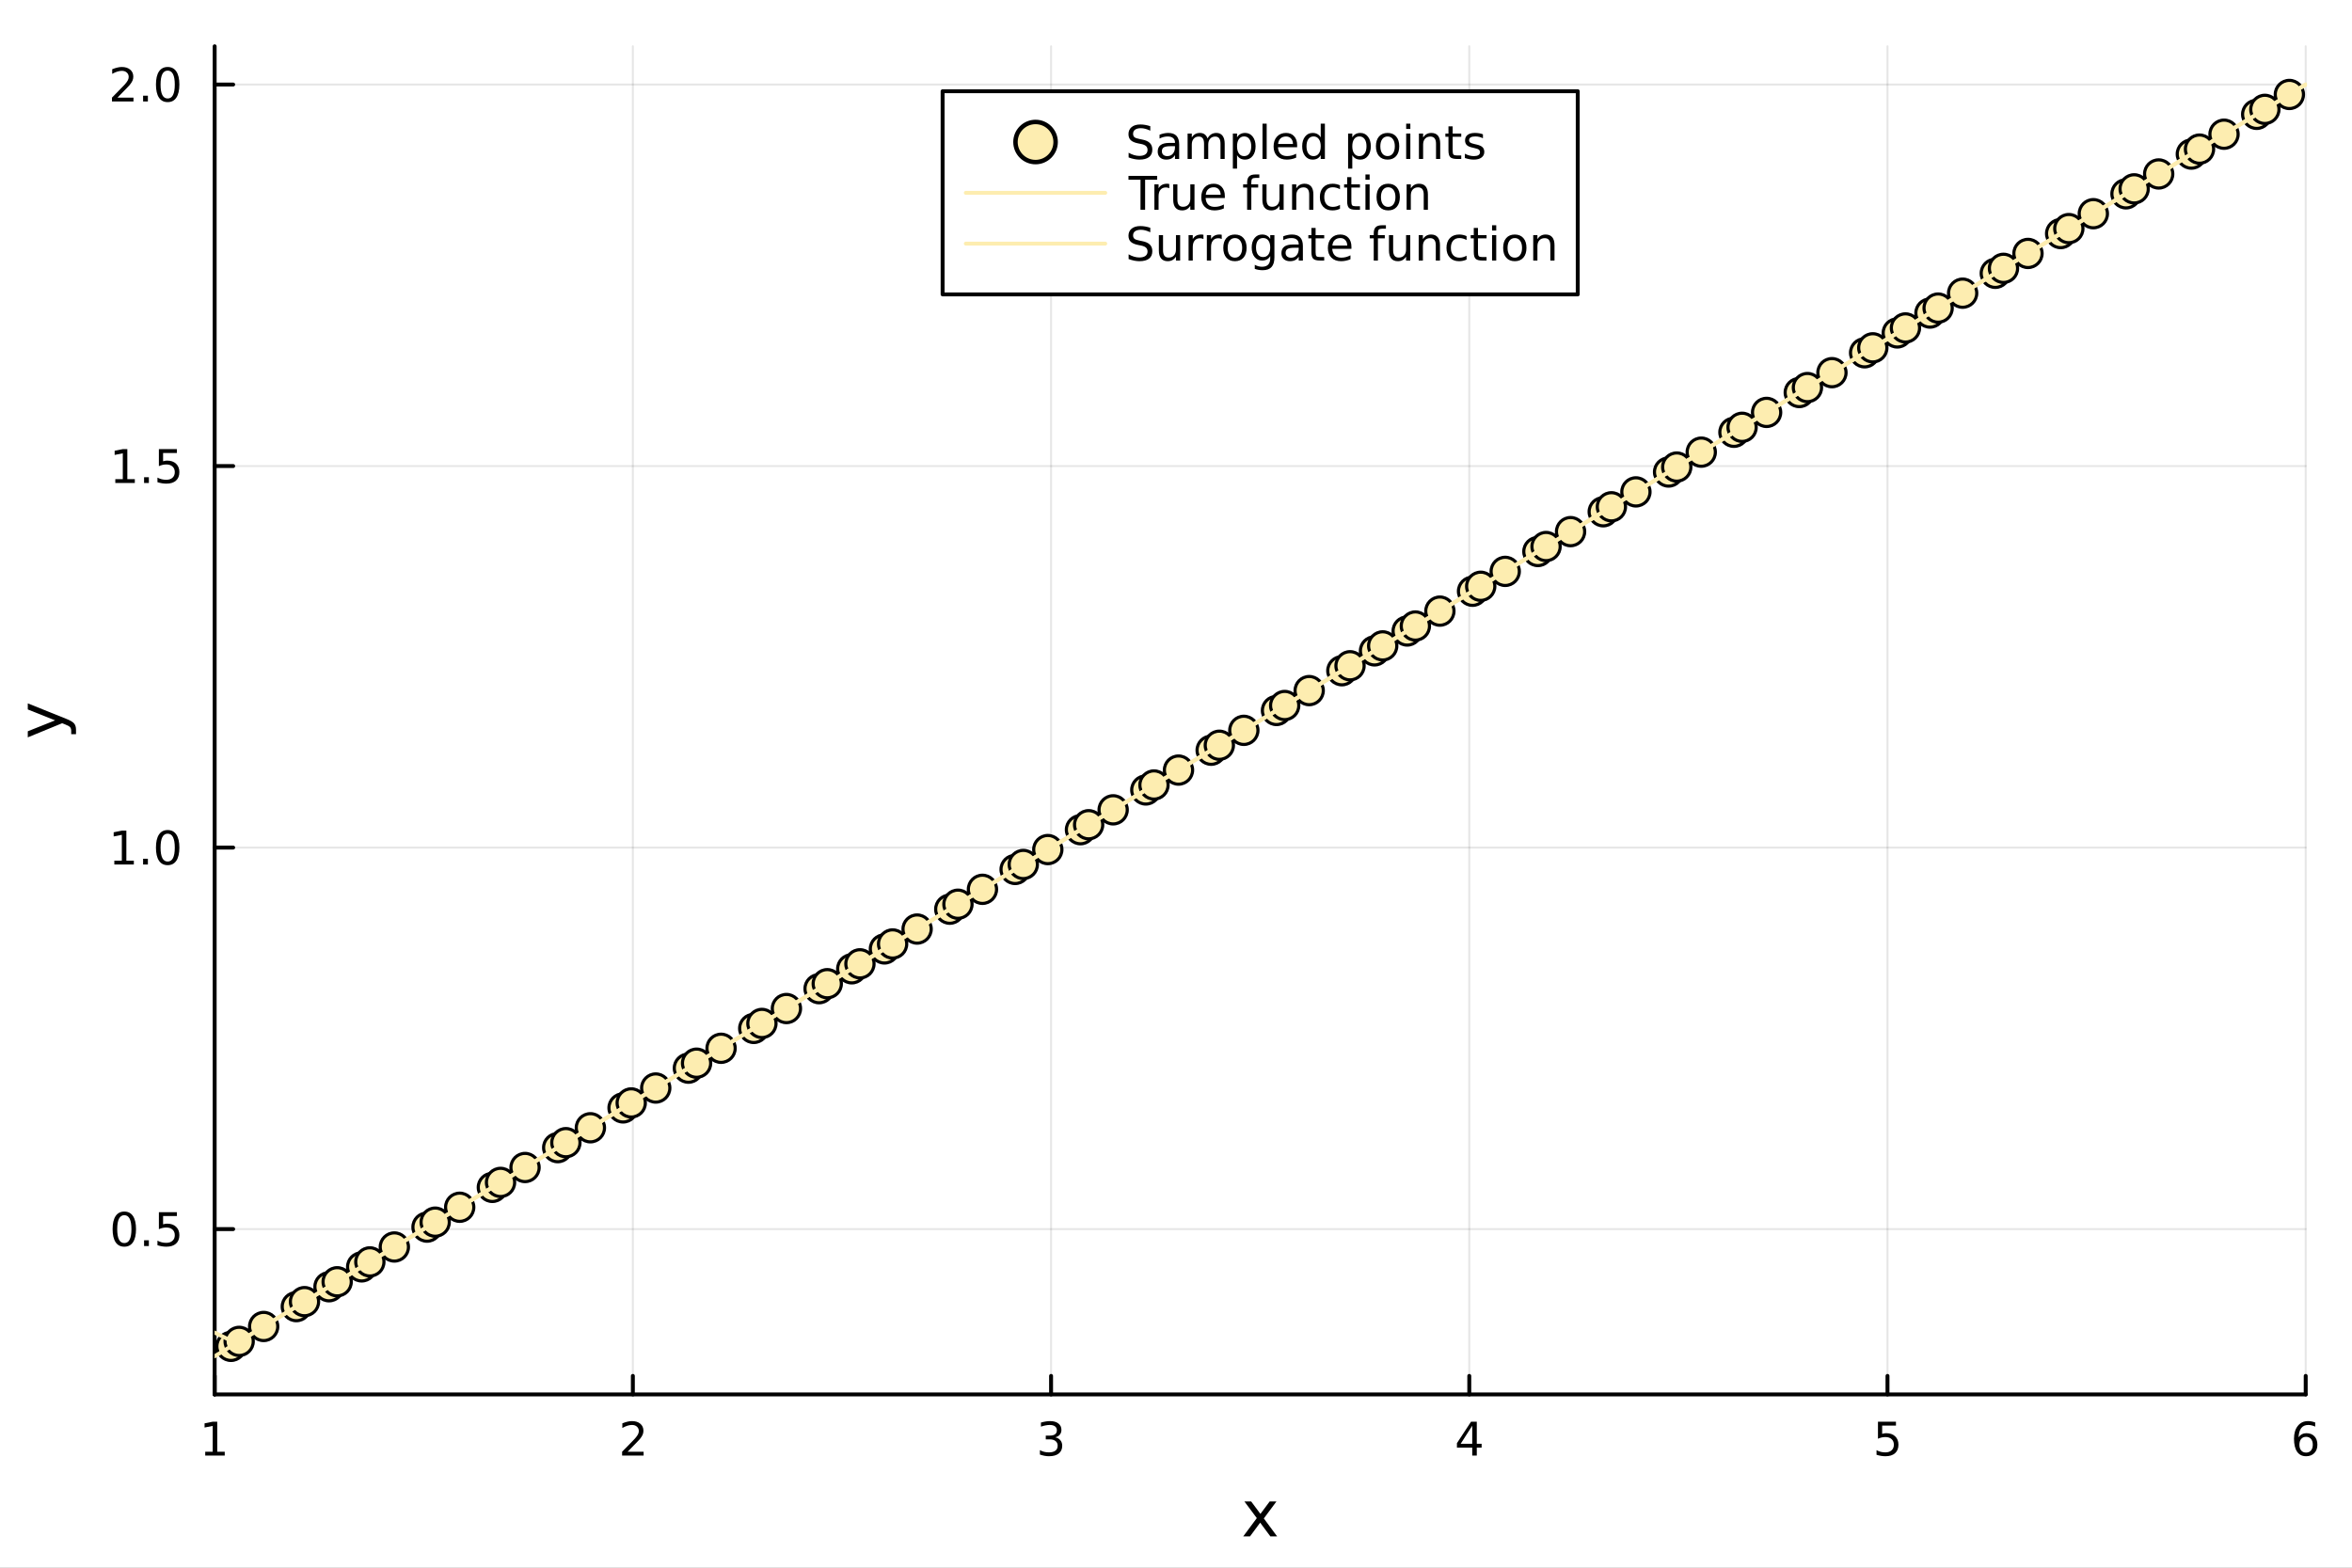 <?xml version="1.0" encoding="utf-8"?>
<svg xmlns="http://www.w3.org/2000/svg" xmlns:xlink="http://www.w3.org/1999/xlink" width="600" height="400" viewBox="0 0 2400 1600">
<rect x="0" y="0" width="2400" height="1600" fill="#808080" stroke="none"/>
<defs>
  <clipPath id="clip500">
    <rect x="0" y="0" width="2400" height="1600"/>
  </clipPath>
</defs>
<path clip-path="url(#clip500)" d="M0 1600 L2400 1600 L2400 0 L0 0  Z" fill="#ffffff" fill-rule="evenodd" fill-opacity="1"/>
<defs>
  <clipPath id="clip501">
    <rect x="480" y="0" width="1681" height="1600"/>
  </clipPath>
</defs>
<path clip-path="url(#clip500)" d="M219.033 1423.18 L2352.76 1423.18 L2352.76 47.244 L219.033 47.244  Z" fill="#ffffff" fill-rule="evenodd" fill-opacity="1"/>
<defs>
  <clipPath id="clip502">
    <rect x="219" y="47" width="2135" height="1377"/>
  </clipPath>
</defs>
<polyline clip-path="url(#clip502)" style="stroke:#000000; stroke-linecap:round; stroke-linejoin:round; stroke-width:2; stroke-opacity:0.1; fill:none" points="219.033,1423.18 219.033,47.244 "/>
<polyline clip-path="url(#clip502)" style="stroke:#000000; stroke-linecap:round; stroke-linejoin:round; stroke-width:2; stroke-opacity:0.1; fill:none" points="645.778,1423.18 645.778,47.244 "/>
<polyline clip-path="url(#clip502)" style="stroke:#000000; stroke-linecap:round; stroke-linejoin:round; stroke-width:2; stroke-opacity:0.1; fill:none" points="1072.52,1423.18 1072.52,47.244 "/>
<polyline clip-path="url(#clip502)" style="stroke:#000000; stroke-linecap:round; stroke-linejoin:round; stroke-width:2; stroke-opacity:0.1; fill:none" points="1499.27,1423.18 1499.27,47.244 "/>
<polyline clip-path="url(#clip502)" style="stroke:#000000; stroke-linecap:round; stroke-linejoin:round; stroke-width:2; stroke-opacity:0.1; fill:none" points="1926.01,1423.18 1926.01,47.244 "/>
<polyline clip-path="url(#clip502)" style="stroke:#000000; stroke-linecap:round; stroke-linejoin:round; stroke-width:2; stroke-opacity:0.1; fill:none" points="2352.76,1423.18 2352.76,47.244 "/>
<polyline clip-path="url(#clip502)" style="stroke:#000000; stroke-linecap:round; stroke-linejoin:round; stroke-width:2; stroke-opacity:0.1; fill:none" points="219.033,1254.44 2352.76,1254.44 "/>
<polyline clip-path="url(#clip502)" style="stroke:#000000; stroke-linecap:round; stroke-linejoin:round; stroke-width:2; stroke-opacity:0.1; fill:none" points="219.033,865.052 2352.76,865.052 "/>
<polyline clip-path="url(#clip502)" style="stroke:#000000; stroke-linecap:round; stroke-linejoin:round; stroke-width:2; stroke-opacity:0.1; fill:none" points="219.033,475.662 2352.76,475.662 "/>
<polyline clip-path="url(#clip502)" style="stroke:#000000; stroke-linecap:round; stroke-linejoin:round; stroke-width:2; stroke-opacity:0.1; fill:none" points="219.033,86.273 2352.76,86.273 "/>
<polyline clip-path="url(#clip500)" style="stroke:#000000; stroke-linecap:round; stroke-linejoin:round; stroke-width:4; stroke-opacity:1; fill:none" points="219.033,1423.18 2352.76,1423.18 "/>
<polyline clip-path="url(#clip500)" style="stroke:#000000; stroke-linecap:round; stroke-linejoin:round; stroke-width:4; stroke-opacity:1; fill:none" points="219.033,1423.18 219.033,1404.28 "/>
<polyline clip-path="url(#clip500)" style="stroke:#000000; stroke-linecap:round; stroke-linejoin:round; stroke-width:4; stroke-opacity:1; fill:none" points="645.778,1423.18 645.778,1404.28 "/>
<polyline clip-path="url(#clip500)" style="stroke:#000000; stroke-linecap:round; stroke-linejoin:round; stroke-width:4; stroke-opacity:1; fill:none" points="1072.52,1423.18 1072.52,1404.28 "/>
<polyline clip-path="url(#clip500)" style="stroke:#000000; stroke-linecap:round; stroke-linejoin:round; stroke-width:4; stroke-opacity:1; fill:none" points="1499.27,1423.18 1499.27,1404.28 "/>
<polyline clip-path="url(#clip500)" style="stroke:#000000; stroke-linecap:round; stroke-linejoin:round; stroke-width:4; stroke-opacity:1; fill:none" points="1926.01,1423.18 1926.01,1404.28 "/>
<polyline clip-path="url(#clip500)" style="stroke:#000000; stroke-linecap:round; stroke-linejoin:round; stroke-width:4; stroke-opacity:1; fill:none" points="2352.76,1423.18 2352.76,1404.28 "/>
<path clip-path="url(#clip500)" d="M209.415 1481.64 L217.054 1481.64 L217.054 1455.28 L208.744 1456.95 L208.744 1452.69 L217.007 1451.02 L221.683 1451.02 L221.683 1481.64 L229.322 1481.64 L229.322 1485.58 L209.415 1485.58 L209.415 1481.64 Z" fill="#000000" fill-rule="nonzero" fill-opacity="1" /><path clip-path="url(#clip500)" d="M640.43 1481.64 L656.75 1481.64 L656.75 1485.58 L634.805 1485.58 L634.805 1481.64 Q637.467 1478.89 642.051 1474.26 Q646.657 1469.61 647.838 1468.27 Q650.083 1465.74 650.963 1464.01 Q651.865 1462.25 651.865 1460.56 Q651.865 1457.8 649.921 1456.07 Q648 1454.33 644.898 1454.33 Q642.699 1454.33 640.245 1455.09 Q637.815 1455.86 635.037 1457.41 L635.037 1452.69 Q637.861 1451.55 640.315 1450.97 Q642.768 1450.39 644.805 1450.39 Q650.176 1450.39 653.37 1453.08 Q656.565 1455.77 656.565 1460.26 Q656.565 1462.39 655.754 1464.31 Q654.967 1466.2 652.861 1468.8 Q652.282 1469.47 649.18 1472.69 Q646.078 1475.88 640.43 1481.64 Z" fill="#000000" fill-rule="nonzero" fill-opacity="1" /><path clip-path="url(#clip500)" d="M1076.77 1466.95 Q1080.13 1467.66 1082 1469.93 Q1083.9 1472.2 1083.9 1475.53 Q1083.9 1480.65 1080.38 1483.45 Q1076.86 1486.25 1070.38 1486.25 Q1068.21 1486.25 1065.89 1485.81 Q1063.6 1485.39 1061.14 1484.54 L1061.14 1480.02 Q1063.09 1481.16 1065.4 1481.74 Q1067.72 1482.32 1070.24 1482.32 Q1074.64 1482.32 1076.93 1480.58 Q1079.25 1478.84 1079.25 1475.53 Q1079.25 1472.48 1077.09 1470.77 Q1074.96 1469.03 1071.14 1469.03 L1067.12 1469.03 L1067.12 1465.19 L1071.33 1465.19 Q1074.78 1465.19 1076.61 1463.82 Q1078.44 1462.43 1078.44 1459.84 Q1078.44 1457.18 1076.54 1455.77 Q1074.66 1454.33 1071.14 1454.33 Q1069.22 1454.33 1067.02 1454.75 Q1064.83 1455.16 1062.19 1456.04 L1062.19 1451.88 Q1064.85 1451.14 1067.16 1450.77 Q1069.5 1450.39 1071.56 1450.39 Q1076.89 1450.39 1079.99 1452.83 Q1083.09 1455.23 1083.09 1459.35 Q1083.09 1462.22 1081.45 1464.21 Q1079.8 1466.18 1076.77 1466.95 Z" fill="#000000" fill-rule="nonzero" fill-opacity="1" /><path clip-path="url(#clip500)" d="M1502.28 1455.09 L1490.47 1473.54 L1502.28 1473.54 L1502.28 1455.09 M1501.05 1451.02 L1506.93 1451.02 L1506.93 1473.54 L1511.86 1473.54 L1511.86 1477.43 L1506.93 1477.43 L1506.93 1485.58 L1502.28 1485.58 L1502.28 1477.43 L1486.67 1477.43 L1486.67 1472.92 L1501.05 1451.02 Z" fill="#000000" fill-rule="nonzero" fill-opacity="1" /><path clip-path="url(#clip500)" d="M1916.29 1451.02 L1934.65 1451.02 L1934.65 1454.96 L1920.57 1454.96 L1920.57 1463.43 Q1921.59 1463.08 1922.61 1462.92 Q1923.63 1462.73 1924.65 1462.73 Q1930.43 1462.73 1933.81 1465.9 Q1937.19 1469.08 1937.19 1474.49 Q1937.19 1480.07 1933.72 1483.17 Q1930.25 1486.25 1923.93 1486.25 Q1921.75 1486.25 1919.48 1485.88 Q1917.24 1485.51 1914.83 1484.77 L1914.83 1480.07 Q1916.91 1481.2 1919.14 1481.76 Q1921.36 1482.32 1923.84 1482.32 Q1927.84 1482.32 1930.18 1480.21 Q1932.52 1478.1 1932.52 1474.49 Q1932.52 1470.88 1930.18 1468.77 Q1927.84 1466.67 1923.84 1466.67 Q1921.96 1466.67 1920.09 1467.08 Q1918.23 1467.5 1916.29 1468.38 L1916.29 1451.02 Z" fill="#000000" fill-rule="nonzero" fill-opacity="1" /><path clip-path="url(#clip500)" d="M2353.16 1466.44 Q2350.01 1466.44 2348.16 1468.59 Q2346.33 1470.74 2346.33 1474.49 Q2346.33 1478.22 2348.16 1480.39 Q2350.01 1482.55 2353.16 1482.55 Q2356.31 1482.55 2358.14 1480.39 Q2359.99 1478.22 2359.99 1474.49 Q2359.99 1470.74 2358.14 1468.59 Q2356.31 1466.44 2353.16 1466.44 M2362.44 1451.78 L2362.44 1456.04 Q2360.68 1455.21 2358.88 1454.77 Q2357.1 1454.33 2355.34 1454.33 Q2350.71 1454.33 2348.25 1457.45 Q2345.82 1460.58 2345.48 1466.9 Q2346.84 1464.89 2348.9 1463.82 Q2350.96 1462.73 2353.44 1462.73 Q2358.65 1462.73 2361.66 1465.9 Q2364.69 1469.05 2364.69 1474.49 Q2364.69 1479.82 2361.54 1483.03 Q2358.39 1486.25 2353.16 1486.25 Q2347.17 1486.25 2343.99 1481.67 Q2340.82 1477.06 2340.82 1468.33 Q2340.82 1460.14 2344.71 1455.28 Q2348.6 1450.39 2355.15 1450.39 Q2356.91 1450.39 2358.69 1450.74 Q2360.5 1451.09 2362.44 1451.78 Z" fill="#000000" fill-rule="nonzero" fill-opacity="1" /><path clip-path="url(#clip500)" d="M1302.51 1532.4 L1289.62 1549.74 L1303.18 1568.04 L1296.27 1568.04 L1285.89 1554.04 L1275.52 1568.04 L1268.61 1568.04 L1282.46 1549.39 L1269.79 1532.4 L1276.7 1532.4 L1286.15 1545.1 L1295.6 1532.4 L1302.51 1532.4 Z" fill="#000000" fill-rule="nonzero" fill-opacity="1" /><polyline clip-path="url(#clip500)" style="stroke:#000000; stroke-linecap:round; stroke-linejoin:round; stroke-width:4; stroke-opacity:1; fill:none" points="219.033,1423.18 219.033,47.244 "/>
<polyline clip-path="url(#clip500)" style="stroke:#000000; stroke-linecap:round; stroke-linejoin:round; stroke-width:4; stroke-opacity:1; fill:none" points="219.033,1254.44 237.931,1254.44 "/>
<polyline clip-path="url(#clip500)" style="stroke:#000000; stroke-linecap:round; stroke-linejoin:round; stroke-width:4; stroke-opacity:1; fill:none" points="219.033,865.052 237.931,865.052 "/>
<polyline clip-path="url(#clip500)" style="stroke:#000000; stroke-linecap:round; stroke-linejoin:round; stroke-width:4; stroke-opacity:1; fill:none" points="219.033,475.662 237.931,475.662 "/>
<polyline clip-path="url(#clip500)" style="stroke:#000000; stroke-linecap:round; stroke-linejoin:round; stroke-width:4; stroke-opacity:1; fill:none" points="219.033,86.273 237.931,86.273 "/>
<path clip-path="url(#clip500)" d="M126.853 1240.24 Q123.242 1240.24 121.413 1243.81 Q119.607 1247.35 119.607 1254.48 Q119.607 1261.58 121.413 1265.15 Q123.242 1268.69 126.853 1268.69 Q130.487 1268.69 132.292 1265.15 Q134.121 1261.58 134.121 1254.48 Q134.121 1247.35 132.292 1243.81 Q130.487 1240.24 126.853 1240.24 M126.853 1236.54 Q132.663 1236.54 135.718 1241.14 Q138.797 1245.73 138.797 1254.48 Q138.797 1263.2 135.718 1267.81 Q132.663 1272.39 126.853 1272.39 Q121.043 1272.39 117.964 1267.81 Q114.908 1263.2 114.908 1254.48 Q114.908 1245.73 117.964 1241.14 Q121.043 1236.54 126.853 1236.54 Z" fill="#000000" fill-rule="nonzero" fill-opacity="1" /><path clip-path="url(#clip500)" d="M147.015 1265.84 L151.899 1265.84 L151.899 1271.72 L147.015 1271.72 L147.015 1265.84 Z" fill="#000000" fill-rule="nonzero" fill-opacity="1" /><path clip-path="url(#clip500)" d="M162.13 1237.16 L180.487 1237.16 L180.487 1241.1 L166.413 1241.1 L166.413 1249.57 Q167.431 1249.22 168.45 1249.06 Q169.468 1248.87 170.487 1248.87 Q176.274 1248.87 179.653 1252.05 Q183.033 1255.22 183.033 1260.63 Q183.033 1266.21 179.561 1269.31 Q176.089 1272.39 169.769 1272.39 Q167.593 1272.39 165.325 1272.02 Q163.079 1271.65 160.672 1270.91 L160.672 1266.21 Q162.755 1267.35 164.977 1267.9 Q167.2 1268.46 169.677 1268.46 Q173.681 1268.46 176.019 1266.35 Q178.357 1264.24 178.357 1260.63 Q178.357 1257.02 176.019 1254.92 Q173.681 1252.81 169.677 1252.81 Q167.802 1252.81 165.927 1253.23 Q164.075 1253.64 162.13 1254.52 L162.13 1237.16 Z" fill="#000000" fill-rule="nonzero" fill-opacity="1" /><path clip-path="url(#clip500)" d="M116.668 878.397 L124.306 878.397 L124.306 852.031 L115.996 853.698 L115.996 849.439 L124.26 847.772 L128.936 847.772 L128.936 878.397 L136.575 878.397 L136.575 882.332 L116.668 882.332 L116.668 878.397 Z" fill="#000000" fill-rule="nonzero" fill-opacity="1" /><path clip-path="url(#clip500)" d="M146.019 876.452 L150.903 876.452 L150.903 882.332 L146.019 882.332 L146.019 876.452 Z" fill="#000000" fill-rule="nonzero" fill-opacity="1" /><path clip-path="url(#clip500)" d="M171.089 850.851 Q167.477 850.851 165.649 854.415 Q163.843 857.957 163.843 865.087 Q163.843 872.193 165.649 875.758 Q167.477 879.3 171.089 879.3 Q174.723 879.3 176.528 875.758 Q178.357 872.193 178.357 865.087 Q178.357 857.957 176.528 854.415 Q174.723 850.851 171.089 850.851 M171.089 847.147 Q176.899 847.147 179.954 851.753 Q183.033 856.337 183.033 865.087 Q183.033 873.814 179.954 878.42 Q176.899 883.003 171.089 883.003 Q165.278 883.003 162.2 878.42 Q159.144 873.814 159.144 865.087 Q159.144 856.337 162.2 851.753 Q165.278 847.147 171.089 847.147 Z" fill="#000000" fill-rule="nonzero" fill-opacity="1" /><path clip-path="url(#clip500)" d="M117.663 489.007 L125.302 489.007 L125.302 462.642 L116.992 464.308 L116.992 460.049 L125.255 458.382 L129.931 458.382 L129.931 489.007 L137.57 489.007 L137.57 492.942 L117.663 492.942 L117.663 489.007 Z" fill="#000000" fill-rule="nonzero" fill-opacity="1" /><path clip-path="url(#clip500)" d="M147.015 487.063 L151.899 487.063 L151.899 492.942 L147.015 492.942 L147.015 487.063 Z" fill="#000000" fill-rule="nonzero" fill-opacity="1" /><path clip-path="url(#clip500)" d="M162.13 458.382 L180.487 458.382 L180.487 462.317 L166.413 462.317 L166.413 470.79 Q167.431 470.442 168.45 470.28 Q169.468 470.095 170.487 470.095 Q176.274 470.095 179.653 473.266 Q183.033 476.438 183.033 481.854 Q183.033 487.433 179.561 490.535 Q176.089 493.614 169.769 493.614 Q167.593 493.614 165.325 493.243 Q163.079 492.873 160.672 492.132 L160.672 487.433 Q162.755 488.567 164.977 489.123 Q167.2 489.678 169.677 489.678 Q173.681 489.678 176.019 487.572 Q178.357 485.465 178.357 481.854 Q178.357 478.243 176.019 476.137 Q173.681 474.03 169.677 474.03 Q167.802 474.03 165.927 474.447 Q164.075 474.864 162.13 475.743 L162.13 458.382 Z" fill="#000000" fill-rule="nonzero" fill-opacity="1" /><path clip-path="url(#clip500)" d="M119.885 99.617 L136.204 99.617 L136.204 103.553 L114.26 103.553 L114.26 99.617 Q116.922 96.863 121.505 92.233 Q126.112 87.581 127.292 86.238 Q129.538 83.715 130.417 81.979 Q131.32 80.219 131.32 78.53 Q131.32 75.775 129.376 74.039 Q127.455 72.303 124.353 72.303 Q122.154 72.303 119.7 73.067 Q117.269 73.831 114.492 75.382 L114.492 70.659 Q117.316 69.525 119.769 68.946 Q122.223 68.368 124.26 68.368 Q129.63 68.368 132.825 71.053 Q136.019 73.738 136.019 78.229 Q136.019 80.358 135.209 82.28 Q134.422 84.178 132.316 86.77 Q131.737 87.442 128.635 90.659 Q125.533 93.854 119.885 99.617 Z" fill="#000000" fill-rule="nonzero" fill-opacity="1" /><path clip-path="url(#clip500)" d="M146.019 97.673 L150.903 97.673 L150.903 103.553 L146.019 103.553 L146.019 97.673 Z" fill="#000000" fill-rule="nonzero" fill-opacity="1" /><path clip-path="url(#clip500)" d="M171.089 72.071 Q167.477 72.071 165.649 75.636 Q163.843 79.178 163.843 86.307 Q163.843 93.414 165.649 96.979 Q167.477 100.52 171.089 100.52 Q174.723 100.52 176.528 96.979 Q178.357 93.414 178.357 86.307 Q178.357 79.178 176.528 75.636 Q174.723 72.071 171.089 72.071 M171.089 68.368 Q176.899 68.368 179.954 72.974 Q183.033 77.557 183.033 86.307 Q183.033 95.034 179.954 99.641 Q176.899 104.224 171.089 104.224 Q165.278 104.224 162.2 99.641 Q159.144 95.034 159.144 86.307 Q159.144 77.557 162.2 72.974 Q165.278 68.368 171.089 68.368 Z" fill="#000000" fill-rule="nonzero" fill-opacity="1" /><path clip-path="url(#clip500)" d="M67.314 733.525 Q73.68 736.008 75.622 738.363 Q77.563 740.718 77.563 744.665 L77.563 749.344 L72.662 749.344 L72.662 745.906 Q72.662 743.487 71.516 742.151 Q70.37 740.814 66.105 739.191 L63.431 738.14 L28.356 752.559 L28.356 746.352 L56.238 735.212 L28.356 724.072 L28.356 717.865 L67.314 733.525 Z" fill="#000000" fill-rule="nonzero" fill-opacity="1" /><circle clip-path="url(#clip502)" cx="269.042" cy="1353.82" r="14.4" fill="#fdedb0" fill-rule="evenodd" fill-opacity="1" stroke="#000000" stroke-opacity="1" stroke-width="3.2"/>
<circle clip-path="url(#clip502)" cx="1335.9" cy="704.834" r="14.4" fill="#fdedb0" fill-rule="evenodd" fill-opacity="1" stroke="#000000" stroke-opacity="1" stroke-width="3.2"/>
<circle clip-path="url(#clip502)" cx="1869.33" cy="380.343" r="14.4" fill="#fdedb0" fill-rule="evenodd" fill-opacity="1" stroke="#000000" stroke-opacity="1" stroke-width="3.2"/>
<circle clip-path="url(#clip502)" cx="802.473" cy="1029.33" r="14.4" fill="#fdedb0" fill-rule="evenodd" fill-opacity="1" stroke="#000000" stroke-opacity="1" stroke-width="3.2"/>
<circle clip-path="url(#clip502)" cx="1069.19" cy="867.08" r="14.4" fill="#fdedb0" fill-rule="evenodd" fill-opacity="1" stroke="#000000" stroke-opacity="1" stroke-width="3.2"/>
<circle clip-path="url(#clip502)" cx="2136.05" cy="218.097" r="14.4" fill="#fdedb0" fill-rule="evenodd" fill-opacity="1" stroke="#000000" stroke-opacity="1" stroke-width="3.2"/>
<circle clip-path="url(#clip502)" cx="1602.62" cy="542.589" r="14.4" fill="#fdedb0" fill-rule="evenodd" fill-opacity="1" stroke="#000000" stroke-opacity="1" stroke-width="3.2"/>
<circle clip-path="url(#clip502)" cx="535.757" cy="1191.57" r="14.4" fill="#fdedb0" fill-rule="evenodd" fill-opacity="1" stroke="#000000" stroke-opacity="1" stroke-width="3.2"/>
<circle clip-path="url(#clip502)" cx="669.115" cy="1110.45" r="14.4" fill="#fdedb0" fill-rule="evenodd" fill-opacity="1" stroke="#000000" stroke-opacity="1" stroke-width="3.2"/>
<circle clip-path="url(#clip502)" cx="1735.98" cy="461.466" r="14.4" fill="#fdedb0" fill-rule="evenodd" fill-opacity="1" stroke="#000000" stroke-opacity="1" stroke-width="3.2"/>
<circle clip-path="url(#clip502)" cx="2269.41" cy="136.974" r="14.4" fill="#fdedb0" fill-rule="evenodd" fill-opacity="1" stroke="#000000" stroke-opacity="1" stroke-width="3.2"/>
<circle clip-path="url(#clip502)" cx="1202.55" cy="785.957" r="14.4" fill="#fdedb0" fill-rule="evenodd" fill-opacity="1" stroke="#000000" stroke-opacity="1" stroke-width="3.2"/>
<circle clip-path="url(#clip502)" cx="935.83" cy="948.203" r="14.4" fill="#fdedb0" fill-rule="evenodd" fill-opacity="1" stroke="#000000" stroke-opacity="1" stroke-width="3.2"/>
<circle clip-path="url(#clip502)" cx="2002.69" cy="299.22" r="14.4" fill="#fdedb0" fill-rule="evenodd" fill-opacity="1" stroke="#000000" stroke-opacity="1" stroke-width="3.2"/>
<circle clip-path="url(#clip502)" cx="1469.26" cy="623.712" r="14.4" fill="#fdedb0" fill-rule="evenodd" fill-opacity="1" stroke="#000000" stroke-opacity="1" stroke-width="3.2"/>
<circle clip-path="url(#clip502)" cx="402.4" cy="1272.69" r="14.4" fill="#fdedb0" fill-rule="evenodd" fill-opacity="1" stroke="#000000" stroke-opacity="1" stroke-width="3.2"/>
<circle clip-path="url(#clip502)" cx="469.079" cy="1232.13" r="14.4" fill="#fdedb0" fill-rule="evenodd" fill-opacity="1" stroke="#000000" stroke-opacity="1" stroke-width="3.2"/>
<circle clip-path="url(#clip502)" cx="1535.94" cy="583.15" r="14.4" fill="#fdedb0" fill-rule="evenodd" fill-opacity="1" stroke="#000000" stroke-opacity="1" stroke-width="3.2"/>
<circle clip-path="url(#clip502)" cx="2069.37" cy="258.659" r="14.4" fill="#fdedb0" fill-rule="evenodd" fill-opacity="1" stroke="#000000" stroke-opacity="1" stroke-width="3.2"/>
<circle clip-path="url(#clip502)" cx="1002.51" cy="907.641" r="14.4" fill="#fdedb0" fill-rule="evenodd" fill-opacity="1" stroke="#000000" stroke-opacity="1" stroke-width="3.2"/>
<circle clip-path="url(#clip502)" cx="1269.22" cy="745.396" r="14.4" fill="#fdedb0" fill-rule="evenodd" fill-opacity="1" stroke="#000000" stroke-opacity="1" stroke-width="3.2"/>
<circle clip-path="url(#clip502)" cx="2336.09" cy="96.413" r="14.4" fill="#fdedb0" fill-rule="evenodd" fill-opacity="1" stroke="#000000" stroke-opacity="1" stroke-width="3.2"/>
<circle clip-path="url(#clip502)" cx="1802.66" cy="420.904" r="14.4" fill="#fdedb0" fill-rule="evenodd" fill-opacity="1" stroke="#000000" stroke-opacity="1" stroke-width="3.2"/>
<circle clip-path="url(#clip502)" cx="735.794" cy="1069.89" r="14.4" fill="#fdedb0" fill-rule="evenodd" fill-opacity="1" stroke="#000000" stroke-opacity="1" stroke-width="3.2"/>
<circle clip-path="url(#clip502)" cx="602.436" cy="1151.01" r="14.4" fill="#fdedb0" fill-rule="evenodd" fill-opacity="1" stroke="#000000" stroke-opacity="1" stroke-width="3.2"/>
<circle clip-path="url(#clip502)" cx="1669.3" cy="502.027" r="14.4" fill="#fdedb0" fill-rule="evenodd" fill-opacity="1" stroke="#000000" stroke-opacity="1" stroke-width="3.2"/>
<circle clip-path="url(#clip502)" cx="2202.73" cy="177.536" r="14.4" fill="#fdedb0" fill-rule="evenodd" fill-opacity="1" stroke="#000000" stroke-opacity="1" stroke-width="3.2"/>
<circle clip-path="url(#clip502)" cx="1135.87" cy="826.519" r="14.4" fill="#fdedb0" fill-rule="evenodd" fill-opacity="1" stroke="#000000" stroke-opacity="1" stroke-width="3.2"/>
<circle clip-path="url(#clip502)" cx="869.152" cy="988.764" r="14.4" fill="#fdedb0" fill-rule="evenodd" fill-opacity="1" stroke="#000000" stroke-opacity="1" stroke-width="3.2"/>
<circle clip-path="url(#clip502)" cx="1936.01" cy="339.782" r="14.4" fill="#fdedb0" fill-rule="evenodd" fill-opacity="1" stroke="#000000" stroke-opacity="1" stroke-width="3.2"/>
<circle clip-path="url(#clip502)" cx="1402.58" cy="664.273" r="14.4" fill="#fdedb0" fill-rule="evenodd" fill-opacity="1" stroke="#000000" stroke-opacity="1" stroke-width="3.2"/>
<circle clip-path="url(#clip502)" cx="335.721" cy="1313.26" r="14.4" fill="#fdedb0" fill-rule="evenodd" fill-opacity="1" stroke="#000000" stroke-opacity="1" stroke-width="3.2"/>
<circle clip-path="url(#clip502)" cx="302.381" cy="1333.54" r="14.4" fill="#fdedb0" fill-rule="evenodd" fill-opacity="1" stroke="#000000" stroke-opacity="1" stroke-width="3.2"/>
<circle clip-path="url(#clip502)" cx="1369.24" cy="684.554" r="14.4" fill="#fdedb0" fill-rule="evenodd" fill-opacity="1" stroke="#000000" stroke-opacity="1" stroke-width="3.2"/>
<circle clip-path="url(#clip502)" cx="1902.67" cy="360.062" r="14.4" fill="#fdedb0" fill-rule="evenodd" fill-opacity="1" stroke="#000000" stroke-opacity="1" stroke-width="3.2"/>
<circle clip-path="url(#clip502)" cx="835.812" cy="1009.05" r="14.4" fill="#fdedb0" fill-rule="evenodd" fill-opacity="1" stroke="#000000" stroke-opacity="1" stroke-width="3.2"/>
<circle clip-path="url(#clip502)" cx="1102.53" cy="846.799" r="14.4" fill="#fdedb0" fill-rule="evenodd" fill-opacity="1" stroke="#000000" stroke-opacity="1" stroke-width="3.2"/>
<circle clip-path="url(#clip502)" cx="2169.39" cy="197.817" r="14.4" fill="#fdedb0" fill-rule="evenodd" fill-opacity="1" stroke="#000000" stroke-opacity="1" stroke-width="3.2"/>
<circle clip-path="url(#clip502)" cx="1635.96" cy="522.308" r="14.4" fill="#fdedb0" fill-rule="evenodd" fill-opacity="1" stroke="#000000" stroke-opacity="1" stroke-width="3.2"/>
<circle clip-path="url(#clip502)" cx="569.097" cy="1171.29" r="14.4" fill="#fdedb0" fill-rule="evenodd" fill-opacity="1" stroke="#000000" stroke-opacity="1" stroke-width="3.2"/>
<circle clip-path="url(#clip502)" cx="702.455" cy="1090.17" r="14.4" fill="#fdedb0" fill-rule="evenodd" fill-opacity="1" stroke="#000000" stroke-opacity="1" stroke-width="3.2"/>
<circle clip-path="url(#clip502)" cx="1769.32" cy="441.185" r="14.4" fill="#fdedb0" fill-rule="evenodd" fill-opacity="1" stroke="#000000" stroke-opacity="1" stroke-width="3.2"/>
<circle clip-path="url(#clip502)" cx="2302.75" cy="116.694" r="14.4" fill="#fdedb0" fill-rule="evenodd" fill-opacity="1" stroke="#000000" stroke-opacity="1" stroke-width="3.2"/>
<circle clip-path="url(#clip502)" cx="1235.89" cy="765.677" r="14.4" fill="#fdedb0" fill-rule="evenodd" fill-opacity="1" stroke="#000000" stroke-opacity="1" stroke-width="3.2"/>
<circle clip-path="url(#clip502)" cx="969.17" cy="927.922" r="14.4" fill="#fdedb0" fill-rule="evenodd" fill-opacity="1" stroke="#000000" stroke-opacity="1" stroke-width="3.2"/>
<circle clip-path="url(#clip502)" cx="2036.03" cy="278.939" r="14.4" fill="#fdedb0" fill-rule="evenodd" fill-opacity="1" stroke="#000000" stroke-opacity="1" stroke-width="3.2"/>
<circle clip-path="url(#clip502)" cx="1502.6" cy="603.431" r="14.4" fill="#fdedb0" fill-rule="evenodd" fill-opacity="1" stroke="#000000" stroke-opacity="1" stroke-width="3.2"/>
<circle clip-path="url(#clip502)" cx="435.739" cy="1252.41" r="14.4" fill="#fdedb0" fill-rule="evenodd" fill-opacity="1" stroke="#000000" stroke-opacity="1" stroke-width="3.2"/>
<circle clip-path="url(#clip502)" cx="369.06" cy="1292.98" r="14.4" fill="#fdedb0" fill-rule="evenodd" fill-opacity="1" stroke="#000000" stroke-opacity="1" stroke-width="3.2"/>
<circle clip-path="url(#clip502)" cx="1435.92" cy="643.992" r="14.4" fill="#fdedb0" fill-rule="evenodd" fill-opacity="1" stroke="#000000" stroke-opacity="1" stroke-width="3.2"/>
<circle clip-path="url(#clip502)" cx="1969.35" cy="319.501" r="14.4" fill="#fdedb0" fill-rule="evenodd" fill-opacity="1" stroke="#000000" stroke-opacity="1" stroke-width="3.2"/>
<circle clip-path="url(#clip502)" cx="902.491" cy="968.484" r="14.4" fill="#fdedb0" fill-rule="evenodd" fill-opacity="1" stroke="#000000" stroke-opacity="1" stroke-width="3.2"/>
<circle clip-path="url(#clip502)" cx="1169.21" cy="806.238" r="14.4" fill="#fdedb0" fill-rule="evenodd" fill-opacity="1" stroke="#000000" stroke-opacity="1" stroke-width="3.2"/>
<circle clip-path="url(#clip502)" cx="2236.07" cy="157.255" r="14.4" fill="#fdedb0" fill-rule="evenodd" fill-opacity="1" stroke="#000000" stroke-opacity="1" stroke-width="3.2"/>
<circle clip-path="url(#clip502)" cx="1702.64" cy="481.747" r="14.4" fill="#fdedb0" fill-rule="evenodd" fill-opacity="1" stroke="#000000" stroke-opacity="1" stroke-width="3.2"/>
<circle clip-path="url(#clip502)" cx="635.776" cy="1130.73" r="14.4" fill="#fdedb0" fill-rule="evenodd" fill-opacity="1" stroke="#000000" stroke-opacity="1" stroke-width="3.2"/>
<circle clip-path="url(#clip502)" cx="502.418" cy="1211.85" r="14.4" fill="#fdedb0" fill-rule="evenodd" fill-opacity="1" stroke="#000000" stroke-opacity="1" stroke-width="3.2"/>
<circle clip-path="url(#clip502)" cx="1569.28" cy="562.869" r="14.4" fill="#fdedb0" fill-rule="evenodd" fill-opacity="1" stroke="#000000" stroke-opacity="1" stroke-width="3.2"/>
<circle clip-path="url(#clip502)" cx="2102.71" cy="238.378" r="14.4" fill="#fdedb0" fill-rule="evenodd" fill-opacity="1" stroke="#000000" stroke-opacity="1" stroke-width="3.2"/>
<circle clip-path="url(#clip502)" cx="1035.85" cy="887.361" r="14.4" fill="#fdedb0" fill-rule="evenodd" fill-opacity="1" stroke="#000000" stroke-opacity="1" stroke-width="3.2"/>
<circle clip-path="url(#clip502)" cx="769.133" cy="1049.61" r="14.4" fill="#fdedb0" fill-rule="evenodd" fill-opacity="1" stroke="#000000" stroke-opacity="1" stroke-width="3.2"/>
<circle clip-path="url(#clip502)" cx="1835.99" cy="400.624" r="14.4" fill="#fdedb0" fill-rule="evenodd" fill-opacity="1" stroke="#000000" stroke-opacity="1" stroke-width="3.2"/>
<circle clip-path="url(#clip502)" cx="1302.56" cy="725.115" r="14.4" fill="#fdedb0" fill-rule="evenodd" fill-opacity="1" stroke="#000000" stroke-opacity="1" stroke-width="3.2"/>
<circle clip-path="url(#clip502)" cx="235.703" cy="1374.1" r="14.4" fill="#fdedb0" fill-rule="evenodd" fill-opacity="1" stroke="#000000" stroke-opacity="1" stroke-width="3.2"/>
<circle clip-path="url(#clip502)" cx="244.038" cy="1369.03" r="14.4" fill="#fdedb0" fill-rule="evenodd" fill-opacity="1" stroke="#000000" stroke-opacity="1" stroke-width="3.2"/>
<circle clip-path="url(#clip502)" cx="1310.9" cy="720.045" r="14.4" fill="#fdedb0" fill-rule="evenodd" fill-opacity="1" stroke="#000000" stroke-opacity="1" stroke-width="3.2"/>
<circle clip-path="url(#clip502)" cx="1844.33" cy="395.553" r="14.4" fill="#fdedb0" fill-rule="evenodd" fill-opacity="1" stroke="#000000" stroke-opacity="1" stroke-width="3.2"/>
<circle clip-path="url(#clip502)" cx="777.468" cy="1044.54" r="14.4" fill="#fdedb0" fill-rule="evenodd" fill-opacity="1" stroke="#000000" stroke-opacity="1" stroke-width="3.2"/>
<circle clip-path="url(#clip502)" cx="1044.18" cy="882.291" r="14.4" fill="#fdedb0" fill-rule="evenodd" fill-opacity="1" stroke="#000000" stroke-opacity="1" stroke-width="3.2"/>
<circle clip-path="url(#clip502)" cx="2111.05" cy="233.308" r="14.4" fill="#fdedb0" fill-rule="evenodd" fill-opacity="1" stroke="#000000" stroke-opacity="1" stroke-width="3.2"/>
<circle clip-path="url(#clip502)" cx="1577.61" cy="557.799" r="14.4" fill="#fdedb0" fill-rule="evenodd" fill-opacity="1" stroke="#000000" stroke-opacity="1" stroke-width="3.2"/>
<circle clip-path="url(#clip502)" cx="510.753" cy="1206.78" r="14.4" fill="#fdedb0" fill-rule="evenodd" fill-opacity="1" stroke="#000000" stroke-opacity="1" stroke-width="3.2"/>
<circle clip-path="url(#clip502)" cx="644.111" cy="1125.66" r="14.4" fill="#fdedb0" fill-rule="evenodd" fill-opacity="1" stroke="#000000" stroke-opacity="1" stroke-width="3.2"/>
<circle clip-path="url(#clip502)" cx="1710.97" cy="476.676" r="14.4" fill="#fdedb0" fill-rule="evenodd" fill-opacity="1" stroke="#000000" stroke-opacity="1" stroke-width="3.2"/>
<circle clip-path="url(#clip502)" cx="2244.4" cy="152.185" r="14.4" fill="#fdedb0" fill-rule="evenodd" fill-opacity="1" stroke="#000000" stroke-opacity="1" stroke-width="3.2"/>
<circle clip-path="url(#clip502)" cx="1177.54" cy="801.168" r="14.4" fill="#fdedb0" fill-rule="evenodd" fill-opacity="1" stroke="#000000" stroke-opacity="1" stroke-width="3.2"/>
<circle clip-path="url(#clip502)" cx="910.826" cy="963.413" r="14.4" fill="#fdedb0" fill-rule="evenodd" fill-opacity="1" stroke="#000000" stroke-opacity="1" stroke-width="3.2"/>
<circle clip-path="url(#clip502)" cx="1977.69" cy="314.431" r="14.4" fill="#fdedb0" fill-rule="evenodd" fill-opacity="1" stroke="#000000" stroke-opacity="1" stroke-width="3.2"/>
<circle clip-path="url(#clip502)" cx="1444.26" cy="638.922" r="14.4" fill="#fdedb0" fill-rule="evenodd" fill-opacity="1" stroke="#000000" stroke-opacity="1" stroke-width="3.2"/>
<circle clip-path="url(#clip502)" cx="377.395" cy="1287.9" r="14.4" fill="#fdedb0" fill-rule="evenodd" fill-opacity="1" stroke="#000000" stroke-opacity="1" stroke-width="3.2"/>
<circle clip-path="url(#clip502)" cx="444.074" cy="1247.34" r="14.4" fill="#fdedb0" fill-rule="evenodd" fill-opacity="1" stroke="#000000" stroke-opacity="1" stroke-width="3.2"/>
<circle clip-path="url(#clip502)" cx="1510.94" cy="598.361" r="14.4" fill="#fdedb0" fill-rule="evenodd" fill-opacity="1" stroke="#000000" stroke-opacity="1" stroke-width="3.2"/>
<circle clip-path="url(#clip502)" cx="2044.37" cy="273.869" r="14.4" fill="#fdedb0" fill-rule="evenodd" fill-opacity="1" stroke="#000000" stroke-opacity="1" stroke-width="3.2"/>
<circle clip-path="url(#clip502)" cx="977.505" cy="922.852" r="14.4" fill="#fdedb0" fill-rule="evenodd" fill-opacity="1" stroke="#000000" stroke-opacity="1" stroke-width="3.2"/>
<circle clip-path="url(#clip502)" cx="1244.22" cy="760.606" r="14.4" fill="#fdedb0" fill-rule="evenodd" fill-opacity="1" stroke="#000000" stroke-opacity="1" stroke-width="3.2"/>
<circle clip-path="url(#clip502)" cx="2311.08" cy="111.623" r="14.4" fill="#fdedb0" fill-rule="evenodd" fill-opacity="1" stroke="#000000" stroke-opacity="1" stroke-width="3.2"/>
<circle clip-path="url(#clip502)" cx="1777.65" cy="436.115" r="14.4" fill="#fdedb0" fill-rule="evenodd" fill-opacity="1" stroke="#000000" stroke-opacity="1" stroke-width="3.2"/>
<circle clip-path="url(#clip502)" cx="710.789" cy="1085.1" r="14.4" fill="#fdedb0" fill-rule="evenodd" fill-opacity="1" stroke="#000000" stroke-opacity="1" stroke-width="3.2"/>
<circle clip-path="url(#clip502)" cx="577.432" cy="1166.22" r="14.4" fill="#fdedb0" fill-rule="evenodd" fill-opacity="1" stroke="#000000" stroke-opacity="1" stroke-width="3.2"/>
<circle clip-path="url(#clip502)" cx="1644.29" cy="517.238" r="14.4" fill="#fdedb0" fill-rule="evenodd" fill-opacity="1" stroke="#000000" stroke-opacity="1" stroke-width="3.2"/>
<circle clip-path="url(#clip502)" cx="2177.72" cy="192.746" r="14.4" fill="#fdedb0" fill-rule="evenodd" fill-opacity="1" stroke="#000000" stroke-opacity="1" stroke-width="3.2"/>
<circle clip-path="url(#clip502)" cx="1110.86" cy="841.729" r="14.4" fill="#fdedb0" fill-rule="evenodd" fill-opacity="1" stroke="#000000" stroke-opacity="1" stroke-width="3.2"/>
<circle clip-path="url(#clip502)" cx="844.147" cy="1003.97" r="14.4" fill="#fdedb0" fill-rule="evenodd" fill-opacity="1" stroke="#000000" stroke-opacity="1" stroke-width="3.2"/>
<circle clip-path="url(#clip502)" cx="1911.01" cy="354.992" r="14.4" fill="#fdedb0" fill-rule="evenodd" fill-opacity="1" stroke="#000000" stroke-opacity="1" stroke-width="3.2"/>
<circle clip-path="url(#clip502)" cx="1377.58" cy="679.483" r="14.4" fill="#fdedb0" fill-rule="evenodd" fill-opacity="1" stroke="#000000" stroke-opacity="1" stroke-width="3.2"/>
<circle clip-path="url(#clip502)" cx="310.716" cy="1328.47" r="14.4" fill="#fdedb0" fill-rule="evenodd" fill-opacity="1" stroke="#000000" stroke-opacity="1" stroke-width="3.2"/>
<circle clip-path="url(#clip502)" cx="344.056" cy="1308.19" r="14.4" fill="#fdedb0" fill-rule="evenodd" fill-opacity="1" stroke="#000000" stroke-opacity="1" stroke-width="3.2"/>
<circle clip-path="url(#clip502)" cx="1410.92" cy="659.203" r="14.4" fill="#fdedb0" fill-rule="evenodd" fill-opacity="1" stroke="#000000" stroke-opacity="1" stroke-width="3.2"/>
<circle clip-path="url(#clip502)" cx="1944.35" cy="334.711" r="14.4" fill="#fdedb0" fill-rule="evenodd" fill-opacity="1" stroke="#000000" stroke-opacity="1" stroke-width="3.2"/>
<circle clip-path="url(#clip502)" cx="877.487" cy="983.694" r="14.4" fill="#fdedb0" fill-rule="evenodd" fill-opacity="1" stroke="#000000" stroke-opacity="1" stroke-width="3.2"/>
<polyline clip-path="url(#clip502)" style="stroke:#fdedb0; stroke-linecap:round; stroke-linejoin:round; stroke-width:4; stroke-opacity:1; fill:none" points="219.033,1384.24 241.061,1370.84 370.076,1292.36 430.094,1255.85 510.541,1206.91 577.015,1166.47 638.829,1128.87 716.426,1081.67 786.032,1039.33 865.705,990.861 925.26,954.633 1001.43,908.296 1070.96,866.005 1150.08,817.872 1212.81,779.715 1290.73,732.311 1350.41,696.007 1434.55,644.824 1497.43,606.576 1568.94,563.079 1639.75,520.002 1717.66,472.609 1777.17,436.41 1852.26,390.729 1921.72,348.479 1993.35,304.905 2065.95,260.738 2141.77,214.619 2201.49,178.29 2337.5,95.555 2352.76,86.273 "/>
<polyline clip-path="url(#clip502)" style="stroke:#fdedb0; stroke-linecap:round; stroke-linejoin:round; stroke-width:4; stroke-opacity:1; fill:none" points="219.033,1360.04 241.061,1371 370.076,1292.36 430.094,1255.85 510.541,1206.91 577.015,1166.47 638.829,1128.87 716.426,1081.67 786.032,1039.33 865.705,990.861 925.26,954.633 1001.43,908.296 1070.96,866.005 1150.08,817.872 1212.81,779.715 1290.73,732.311 1350.41,696.007 1434.55,644.824 1497.43,606.576 1568.94,563.079 1639.75,520.002 1717.66,472.609 1777.17,436.41 1852.26,390.729 1921.72,348.479 1993.35,304.905 2065.95,260.738 2141.77,214.623 2201.49,178.283 2337.5,95.543 2352.76,86.186 "/>
<path clip-path="url(#clip500)" d="M961.848 300.469 L1609.94 300.469 L1609.94 93.109 L961.848 93.109  Z" fill="#ffffff" fill-rule="evenodd" fill-opacity="1"/>
<polyline clip-path="url(#clip500)" style="stroke:#000000; stroke-linecap:round; stroke-linejoin:round; stroke-width:4; stroke-opacity:1; fill:none" points="961.848,300.469 1609.94,300.469 1609.94,93.109 961.848,93.109 961.848,300.469 "/>
<circle clip-path="url(#clip500)" cx="1056.68" cy="144.949" r="20.48" fill="#fdedb0" fill-rule="evenodd" fill-opacity="1" stroke="#000000" stroke-opacity="1" stroke-width="4.551"/>
<path clip-path="url(#clip500)" d="M1173.76 128.803 L1173.76 133.363 Q1171.1 132.09 1168.73 131.465 Q1166.37 130.84 1164.17 130.84 Q1160.36 130.84 1158.27 132.321 Q1156.21 133.803 1156.21 136.534 Q1156.21 138.826 1157.58 140.007 Q1158.97 141.164 1162.81 141.882 L1165.63 142.46 Q1170.86 143.456 1173.34 145.979 Q1175.84 148.479 1175.84 152.692 Q1175.84 157.715 1172.46 160.307 Q1169.11 162.9 1162.6 162.9 Q1160.15 162.9 1157.37 162.344 Q1154.61 161.789 1151.65 160.701 L1151.65 155.886 Q1154.5 157.483 1157.23 158.293 Q1159.96 159.104 1162.6 159.104 Q1166.61 159.104 1168.78 157.53 Q1170.96 155.956 1170.96 153.039 Q1170.96 150.493 1169.38 149.057 Q1167.83 147.622 1164.27 146.905 L1161.42 146.349 Q1156.19 145.307 1153.85 143.085 Q1151.51 140.863 1151.51 136.905 Q1151.51 132.321 1154.73 129.682 Q1157.97 127.044 1163.64 127.044 Q1166.07 127.044 1168.6 127.483 Q1171.12 127.923 1173.76 128.803 Z" fill="#000000" fill-rule="nonzero" fill-opacity="1" /><path clip-path="url(#clip500)" d="M1194.73 149.196 Q1189.57 149.196 1187.58 150.377 Q1185.59 151.557 1185.59 154.405 Q1185.59 156.673 1187.07 158.016 Q1188.57 159.335 1191.14 159.335 Q1194.68 159.335 1196.81 156.835 Q1198.97 154.312 1198.97 150.145 L1198.97 149.196 L1194.73 149.196 M1203.23 147.437 L1203.23 162.229 L1198.97 162.229 L1198.97 158.293 Q1197.51 160.655 1195.33 161.789 Q1193.16 162.9 1190.01 162.9 Q1186.03 162.9 1183.67 160.678 Q1181.33 158.432 1181.33 154.682 Q1181.33 150.307 1184.24 148.085 Q1187.18 145.863 1192.99 145.863 L1198.97 145.863 L1198.97 145.446 Q1198.97 142.507 1197.02 140.909 Q1195.1 139.289 1191.6 139.289 Q1189.38 139.289 1187.28 139.821 Q1185.17 140.354 1183.23 141.419 L1183.23 137.483 Q1185.56 136.581 1187.76 136.141 Q1189.96 135.678 1192.04 135.678 Q1197.67 135.678 1200.45 138.594 Q1203.23 141.511 1203.23 147.437 Z" fill="#000000" fill-rule="nonzero" fill-opacity="1" /><path clip-path="url(#clip500)" d="M1232.18 141.28 Q1233.78 138.409 1236 137.044 Q1238.23 135.678 1241.23 135.678 Q1245.29 135.678 1247.48 138.525 Q1249.68 141.349 1249.68 146.581 L1249.68 162.229 L1245.4 162.229 L1245.4 146.719 Q1245.4 142.993 1244.08 141.187 Q1242.76 139.382 1240.05 139.382 Q1236.74 139.382 1234.82 141.581 Q1232.9 143.78 1232.9 147.576 L1232.9 162.229 L1228.62 162.229 L1228.62 146.719 Q1228.62 142.969 1227.3 141.187 Q1225.98 139.382 1223.23 139.382 Q1219.96 139.382 1218.04 141.604 Q1216.12 143.803 1216.12 147.576 L1216.12 162.229 L1211.84 162.229 L1211.84 136.303 L1216.12 136.303 L1216.12 140.331 Q1217.58 137.946 1219.61 136.812 Q1221.65 135.678 1224.45 135.678 Q1227.28 135.678 1229.24 137.113 Q1231.23 138.548 1232.18 141.28 Z" fill="#000000" fill-rule="nonzero" fill-opacity="1" /><path clip-path="url(#clip500)" d="M1262.3 158.34 L1262.3 172.09 L1258.02 172.09 L1258.02 136.303 L1262.3 136.303 L1262.3 140.238 Q1263.64 137.923 1265.68 136.812 Q1267.74 135.678 1270.59 135.678 Q1275.31 135.678 1278.25 139.428 Q1281.21 143.178 1281.21 149.289 Q1281.21 155.4 1278.25 159.15 Q1275.31 162.9 1270.59 162.9 Q1267.74 162.9 1265.68 161.789 Q1263.64 160.655 1262.3 158.34 M1276.79 149.289 Q1276.79 144.59 1274.85 141.928 Q1272.92 139.243 1269.54 139.243 Q1266.16 139.243 1264.22 141.928 Q1262.3 144.59 1262.3 149.289 Q1262.3 153.988 1264.22 156.673 Q1266.16 159.335 1269.54 159.335 Q1272.92 159.335 1274.85 156.673 Q1276.79 153.988 1276.79 149.289 Z" fill="#000000" fill-rule="nonzero" fill-opacity="1" /><path clip-path="url(#clip500)" d="M1288.27 126.21 L1292.53 126.21 L1292.53 162.229 L1288.27 162.229 L1288.27 126.21 Z" fill="#000000" fill-rule="nonzero" fill-opacity="1" /><path clip-path="url(#clip500)" d="M1323.62 148.201 L1323.62 150.284 L1304.03 150.284 Q1304.31 154.682 1306.67 156.997 Q1309.06 159.289 1313.29 159.289 Q1315.75 159.289 1318.04 158.687 Q1320.35 158.085 1322.62 156.881 L1322.62 160.909 Q1320.33 161.881 1317.92 162.391 Q1315.52 162.9 1313.04 162.9 Q1306.84 162.9 1303.2 159.289 Q1299.59 155.678 1299.59 149.52 Q1299.59 143.155 1303.02 139.428 Q1306.47 135.678 1312.3 135.678 Q1317.53 135.678 1320.56 139.057 Q1323.62 142.414 1323.62 148.201 M1319.36 146.951 Q1319.31 143.456 1317.39 141.372 Q1315.49 139.289 1312.35 139.289 Q1308.78 139.289 1306.63 141.303 Q1304.5 143.317 1304.17 146.974 L1319.36 146.951 Z" fill="#000000" fill-rule="nonzero" fill-opacity="1" /><path clip-path="url(#clip500)" d="M1347.67 140.238 L1347.67 126.21 L1351.93 126.21 L1351.93 162.229 L1347.67 162.229 L1347.67 158.34 Q1346.33 160.655 1344.27 161.789 Q1342.23 162.9 1339.36 162.9 Q1334.66 162.9 1331.7 159.15 Q1328.76 155.4 1328.76 149.289 Q1328.76 143.178 1331.7 139.428 Q1334.66 135.678 1339.36 135.678 Q1342.23 135.678 1344.27 136.812 Q1346.33 137.923 1347.67 140.238 M1333.16 149.289 Q1333.16 153.988 1335.08 156.673 Q1337.02 159.335 1340.4 159.335 Q1343.78 159.335 1345.72 156.673 Q1347.67 153.988 1347.67 149.289 Q1347.67 144.59 1345.72 141.928 Q1343.78 139.243 1340.4 139.243 Q1337.02 139.243 1335.08 141.928 Q1333.16 144.59 1333.16 149.289 Z" fill="#000000" fill-rule="nonzero" fill-opacity="1" /><path clip-path="url(#clip500)" d="M1379.89 158.34 L1379.89 172.09 L1375.61 172.09 L1375.61 136.303 L1379.89 136.303 L1379.89 140.238 Q1381.23 137.923 1383.27 136.812 Q1385.33 135.678 1388.18 135.678 Q1392.9 135.678 1395.84 139.428 Q1398.8 143.178 1398.8 149.289 Q1398.8 155.4 1395.84 159.15 Q1392.9 162.9 1388.18 162.9 Q1385.33 162.9 1383.27 161.789 Q1381.23 160.655 1379.89 158.34 M1394.38 149.289 Q1394.38 144.59 1392.44 141.928 Q1390.52 139.243 1387.14 139.243 Q1383.76 139.243 1381.81 141.928 Q1379.89 144.59 1379.89 149.289 Q1379.89 153.988 1381.81 156.673 Q1383.76 159.335 1387.14 159.335 Q1390.52 159.335 1392.44 156.673 Q1394.38 153.988 1394.38 149.289 Z" fill="#000000" fill-rule="nonzero" fill-opacity="1" /><path clip-path="url(#clip500)" d="M1415.91 139.289 Q1412.48 139.289 1410.49 141.974 Q1408.5 144.636 1408.5 149.289 Q1408.5 153.942 1410.47 156.627 Q1412.46 159.289 1415.91 159.289 Q1419.31 159.289 1421.3 156.604 Q1423.29 153.918 1423.29 149.289 Q1423.29 144.682 1421.3 141.997 Q1419.31 139.289 1415.91 139.289 M1415.91 135.678 Q1421.46 135.678 1424.64 139.289 Q1427.81 142.9 1427.81 149.289 Q1427.81 155.655 1424.64 159.289 Q1421.46 162.9 1415.91 162.9 Q1410.33 162.9 1407.16 159.289 Q1404.01 155.655 1404.01 149.289 Q1404.01 142.9 1407.16 139.289 Q1410.33 135.678 1415.91 135.678 Z" fill="#000000" fill-rule="nonzero" fill-opacity="1" /><path clip-path="url(#clip500)" d="M1434.87 136.303 L1439.13 136.303 L1439.13 162.229 L1434.87 162.229 L1434.87 136.303 M1434.87 126.21 L1439.13 126.21 L1439.13 131.604 L1434.87 131.604 L1434.87 126.21 Z" fill="#000000" fill-rule="nonzero" fill-opacity="1" /><path clip-path="url(#clip500)" d="M1469.59 146.581 L1469.59 162.229 L1465.33 162.229 L1465.33 146.719 Q1465.33 143.039 1463.9 141.21 Q1462.46 139.382 1459.59 139.382 Q1456.14 139.382 1454.15 141.581 Q1452.16 143.78 1452.16 147.576 L1452.16 162.229 L1447.88 162.229 L1447.88 136.303 L1452.16 136.303 L1452.16 140.331 Q1453.69 137.993 1455.75 136.835 Q1457.83 135.678 1460.54 135.678 Q1465.01 135.678 1467.3 138.456 Q1469.59 141.21 1469.59 146.581 Z" fill="#000000" fill-rule="nonzero" fill-opacity="1" /><path clip-path="url(#clip500)" d="M1482.3 128.942 L1482.3 136.303 L1491.07 136.303 L1491.07 139.613 L1482.3 139.613 L1482.3 153.687 Q1482.3 156.858 1483.15 157.761 Q1484.03 158.664 1486.7 158.664 L1491.07 158.664 L1491.07 162.229 L1486.7 162.229 Q1481.77 162.229 1479.89 160.4 Q1478.02 158.548 1478.02 153.687 L1478.02 139.613 L1474.89 139.613 L1474.89 136.303 L1478.02 136.303 L1478.02 128.942 L1482.3 128.942 Z" fill="#000000" fill-rule="nonzero" fill-opacity="1" /><path clip-path="url(#clip500)" d="M1513.2 137.067 L1513.2 141.094 Q1511.39 140.169 1509.45 139.706 Q1507.51 139.243 1505.42 139.243 Q1502.25 139.243 1500.65 140.215 Q1499.08 141.187 1499.08 143.131 Q1499.08 144.613 1500.21 145.469 Q1501.35 146.303 1504.77 147.067 L1506.23 147.391 Q1510.77 148.363 1512.67 150.145 Q1514.59 151.905 1514.59 155.076 Q1514.59 158.687 1511.72 160.793 Q1508.87 162.9 1503.87 162.9 Q1501.79 162.9 1499.52 162.483 Q1497.27 162.09 1494.77 161.28 L1494.77 156.881 Q1497.14 158.108 1499.43 158.733 Q1501.72 159.335 1503.96 159.335 Q1506.97 159.335 1508.59 158.317 Q1510.21 157.275 1510.21 155.4 Q1510.21 153.664 1509.03 152.738 Q1507.88 151.812 1503.92 150.956 L1502.44 150.608 Q1498.48 149.775 1496.72 148.062 Q1494.96 146.326 1494.96 143.317 Q1494.96 139.659 1497.55 137.669 Q1500.14 135.678 1504.91 135.678 Q1507.27 135.678 1509.36 136.025 Q1511.44 136.372 1513.2 137.067 Z" fill="#000000" fill-rule="nonzero" fill-opacity="1" /><polyline clip-path="url(#clip500)" style="stroke:#fdedb0; stroke-linecap:round; stroke-linejoin:round; stroke-width:4; stroke-opacity:1; fill:none" points="985.556,196.789 1127.8,196.789 "/>
<path clip-path="url(#clip500)" d="M1151.51 179.509 L1180.75 179.509 L1180.75 183.444 L1168.48 183.444 L1168.48 214.069 L1163.78 214.069 L1163.78 183.444 L1151.51 183.444 L1151.51 179.509 Z" fill="#000000" fill-rule="nonzero" fill-opacity="1" /><path clip-path="url(#clip500)" d="M1193.13 192.124 Q1192.42 191.708 1191.56 191.522 Q1190.73 191.314 1189.71 191.314 Q1186.1 191.314 1184.15 193.675 Q1182.23 196.013 1182.23 200.411 L1182.23 214.069 L1177.95 214.069 L1177.95 188.143 L1182.23 188.143 L1182.23 192.171 Q1183.57 189.809 1185.73 188.675 Q1187.88 187.518 1190.96 187.518 Q1191.4 187.518 1191.93 187.587 Q1192.46 187.634 1193.11 187.749 L1193.13 192.124 Z" fill="#000000" fill-rule="nonzero" fill-opacity="1" /><path clip-path="url(#clip500)" d="M1197.16 203.837 L1197.16 188.143 L1201.42 188.143 L1201.42 203.675 Q1201.42 207.356 1202.85 209.208 Q1204.29 211.036 1207.16 211.036 Q1210.61 211.036 1212.6 208.837 Q1214.61 206.638 1214.61 202.842 L1214.61 188.143 L1218.87 188.143 L1218.87 214.069 L1214.61 214.069 L1214.61 210.087 Q1213.06 212.448 1211 213.606 Q1208.97 214.74 1206.26 214.74 Q1201.79 214.74 1199.48 211.962 Q1197.16 209.184 1197.16 203.837 M1207.88 187.518 L1207.88 187.518 Z" fill="#000000" fill-rule="nonzero" fill-opacity="1" /><path clip-path="url(#clip500)" d="M1249.82 200.041 L1249.82 202.124 L1230.24 202.124 Q1230.52 206.522 1232.88 208.837 Q1235.26 211.129 1239.5 211.129 Q1241.95 211.129 1244.24 210.527 Q1246.56 209.925 1248.83 208.721 L1248.83 212.749 Q1246.54 213.721 1244.13 214.231 Q1241.72 214.74 1239.24 214.74 Q1233.04 214.74 1229.41 211.129 Q1225.79 207.518 1225.79 201.36 Q1225.79 194.995 1229.22 191.268 Q1232.67 187.518 1238.5 187.518 Q1243.73 187.518 1246.77 190.897 Q1249.82 194.254 1249.82 200.041 M1245.56 198.791 Q1245.52 195.296 1243.6 193.212 Q1241.7 191.129 1238.55 191.129 Q1234.98 191.129 1232.83 193.143 Q1230.7 195.157 1230.38 198.814 L1245.56 198.791 Z" fill="#000000" fill-rule="nonzero" fill-opacity="1" /><path clip-path="url(#clip500)" d="M1285.01 178.05 L1285.01 181.592 L1280.93 181.592 Q1278.64 181.592 1277.74 182.518 Q1276.86 183.444 1276.86 185.851 L1276.86 188.143 L1283.87 188.143 L1283.87 191.453 L1276.86 191.453 L1276.86 214.069 L1272.58 214.069 L1272.58 191.453 L1268.5 191.453 L1268.5 188.143 L1272.58 188.143 L1272.58 186.337 Q1272.58 182.009 1274.59 180.041 Q1276.6 178.05 1280.98 178.05 L1285.01 178.05 Z" fill="#000000" fill-rule="nonzero" fill-opacity="1" /><path clip-path="url(#clip500)" d="M1288.13 203.837 L1288.13 188.143 L1292.39 188.143 L1292.39 203.675 Q1292.39 207.356 1293.83 209.208 Q1295.26 211.036 1298.13 211.036 Q1301.58 211.036 1303.57 208.837 Q1305.59 206.638 1305.59 202.842 L1305.59 188.143 L1309.85 188.143 L1309.85 214.069 L1305.59 214.069 L1305.59 210.087 Q1304.03 212.448 1301.97 213.606 Q1299.94 214.74 1297.23 214.74 Q1292.76 214.74 1290.45 211.962 Q1288.13 209.184 1288.13 203.837 M1298.85 187.518 L1298.85 187.518 Z" fill="#000000" fill-rule="nonzero" fill-opacity="1" /><path clip-path="url(#clip500)" d="M1340.17 198.421 L1340.17 214.069 L1335.91 214.069 L1335.91 198.559 Q1335.91 194.879 1334.47 193.05 Q1333.04 191.222 1330.17 191.222 Q1326.72 191.222 1324.73 193.421 Q1322.74 195.62 1322.74 199.416 L1322.74 214.069 L1318.46 214.069 L1318.46 188.143 L1322.74 188.143 L1322.74 192.171 Q1324.27 189.833 1326.33 188.675 Q1328.41 187.518 1331.12 187.518 Q1335.59 187.518 1337.88 190.296 Q1340.17 193.05 1340.17 198.421 Z" fill="#000000" fill-rule="nonzero" fill-opacity="1" /><path clip-path="url(#clip500)" d="M1367.32 189.138 L1367.32 193.12 Q1365.52 192.124 1363.69 191.638 Q1361.88 191.129 1360.03 191.129 Q1355.89 191.129 1353.59 193.768 Q1351.3 196.384 1351.3 201.129 Q1351.3 205.874 1353.59 208.513 Q1355.89 211.129 1360.03 211.129 Q1361.88 211.129 1363.69 210.643 Q1365.52 210.133 1367.32 209.138 L1367.32 213.073 Q1365.54 213.907 1363.62 214.323 Q1361.72 214.74 1359.57 214.74 Q1353.71 214.74 1350.26 211.059 Q1346.81 207.379 1346.81 201.129 Q1346.81 194.786 1350.28 191.152 Q1353.78 187.518 1359.84 187.518 Q1361.81 187.518 1363.69 187.935 Q1365.56 188.328 1367.32 189.138 Z" fill="#000000" fill-rule="nonzero" fill-opacity="1" /><path clip-path="url(#clip500)" d="M1378.94 180.782 L1378.94 188.143 L1387.72 188.143 L1387.72 191.453 L1378.94 191.453 L1378.94 205.527 Q1378.94 208.698 1379.8 209.601 Q1380.68 210.504 1383.34 210.504 L1387.72 210.504 L1387.72 214.069 L1383.34 214.069 Q1378.41 214.069 1376.53 212.24 Q1374.66 210.388 1374.66 205.527 L1374.66 191.453 L1371.53 191.453 L1371.53 188.143 L1374.66 188.143 L1374.66 180.782 L1378.94 180.782 Z" fill="#000000" fill-rule="nonzero" fill-opacity="1" /><path clip-path="url(#clip500)" d="M1393.32 188.143 L1397.58 188.143 L1397.58 214.069 L1393.32 214.069 L1393.32 188.143 M1393.32 178.05 L1397.58 178.05 L1397.58 183.444 L1393.32 183.444 L1393.32 178.05 Z" fill="#000000" fill-rule="nonzero" fill-opacity="1" /><path clip-path="url(#clip500)" d="M1416.53 191.129 Q1413.11 191.129 1411.12 193.814 Q1409.13 196.476 1409.13 201.129 Q1409.13 205.782 1411.09 208.467 Q1413.09 211.129 1416.53 211.129 Q1419.94 211.129 1421.93 208.444 Q1423.92 205.758 1423.92 201.129 Q1423.92 196.522 1421.93 193.837 Q1419.94 191.129 1416.53 191.129 M1416.53 187.518 Q1422.09 187.518 1425.26 191.129 Q1428.43 194.74 1428.43 201.129 Q1428.43 207.495 1425.26 211.129 Q1422.09 214.74 1416.53 214.74 Q1410.96 214.74 1407.78 211.129 Q1404.64 207.495 1404.64 201.129 Q1404.64 194.74 1407.78 191.129 Q1410.96 187.518 1416.53 187.518 Z" fill="#000000" fill-rule="nonzero" fill-opacity="1" /><path clip-path="url(#clip500)" d="M1457.04 198.421 L1457.04 214.069 L1452.78 214.069 L1452.78 198.559 Q1452.78 194.879 1451.35 193.05 Q1449.91 191.222 1447.04 191.222 Q1443.59 191.222 1441.6 193.421 Q1439.61 195.62 1439.61 199.416 L1439.61 214.069 L1435.33 214.069 L1435.33 188.143 L1439.61 188.143 L1439.61 192.171 Q1441.14 189.833 1443.2 188.675 Q1445.28 187.518 1447.99 187.518 Q1452.46 187.518 1454.75 190.296 Q1457.04 193.05 1457.04 198.421 Z" fill="#000000" fill-rule="nonzero" fill-opacity="1" /><polyline clip-path="url(#clip500)" style="stroke:#fdedb0; stroke-linecap:round; stroke-linejoin:round; stroke-width:4; stroke-opacity:1; fill:none" points="985.556,248.629 1127.8,248.629 "/>
<path clip-path="url(#clip500)" d="M1173.76 232.483 L1173.76 237.043 Q1171.1 235.77 1168.73 235.145 Q1166.37 234.52 1164.17 234.52 Q1160.36 234.52 1158.27 236.001 Q1156.21 237.483 1156.21 240.214 Q1156.21 242.506 1157.58 243.687 Q1158.97 244.844 1162.81 245.562 L1165.63 246.14 Q1170.86 247.136 1173.34 249.659 Q1175.84 252.159 1175.84 256.372 Q1175.84 261.395 1172.46 263.987 Q1169.11 266.58 1162.6 266.58 Q1160.15 266.58 1157.37 266.024 Q1154.61 265.469 1151.65 264.381 L1151.65 259.566 Q1154.5 261.163 1157.23 261.973 Q1159.96 262.784 1162.6 262.784 Q1166.61 262.784 1168.78 261.21 Q1170.96 259.636 1170.96 256.719 Q1170.96 254.173 1169.38 252.737 Q1167.83 251.302 1164.27 250.585 L1161.42 250.029 Q1156.19 248.987 1153.85 246.765 Q1151.51 244.543 1151.51 240.585 Q1151.51 236.001 1154.73 233.362 Q1157.97 230.724 1163.64 230.724 Q1166.07 230.724 1168.6 231.163 Q1171.12 231.603 1173.76 232.483 Z" fill="#000000" fill-rule="nonzero" fill-opacity="1" /><path clip-path="url(#clip500)" d="M1182.51 255.677 L1182.51 239.983 L1186.77 239.983 L1186.77 255.515 Q1186.77 259.196 1188.2 261.048 Q1189.64 262.876 1192.51 262.876 Q1195.96 262.876 1197.95 260.677 Q1199.96 258.478 1199.96 254.682 L1199.96 239.983 L1204.22 239.983 L1204.22 265.909 L1199.96 265.909 L1199.96 261.927 Q1198.41 264.288 1196.35 265.446 Q1194.31 266.58 1191.6 266.58 Q1187.14 266.58 1184.82 263.802 Q1182.51 261.024 1182.51 255.677 M1193.23 239.358 L1193.23 239.358 Z" fill="#000000" fill-rule="nonzero" fill-opacity="1" /><path clip-path="url(#clip500)" d="M1228.02 243.964 Q1227.3 243.548 1226.44 243.362 Q1225.61 243.154 1224.59 243.154 Q1220.98 243.154 1219.04 245.515 Q1217.11 247.853 1217.11 252.251 L1217.11 265.909 L1212.83 265.909 L1212.83 239.983 L1217.11 239.983 L1217.11 244.011 Q1218.46 241.649 1220.61 240.515 Q1222.76 239.358 1225.84 239.358 Q1226.28 239.358 1226.81 239.427 Q1227.35 239.474 1227.99 239.589 L1228.02 243.964 Z" fill="#000000" fill-rule="nonzero" fill-opacity="1" /><path clip-path="url(#clip500)" d="M1246.67 243.964 Q1245.96 243.548 1245.1 243.362 Q1244.27 243.154 1243.25 243.154 Q1239.64 243.154 1237.69 245.515 Q1235.77 247.853 1235.77 252.251 L1235.77 265.909 L1231.49 265.909 L1231.49 239.983 L1235.77 239.983 L1235.77 244.011 Q1237.11 241.649 1239.27 240.515 Q1241.42 239.358 1244.5 239.358 Q1244.94 239.358 1245.47 239.427 Q1246 239.474 1246.65 239.589 L1246.67 243.964 Z" fill="#000000" fill-rule="nonzero" fill-opacity="1" /><path clip-path="url(#clip500)" d="M1260.15 242.969 Q1256.72 242.969 1254.73 245.654 Q1252.74 248.316 1252.74 252.969 Q1252.74 257.622 1254.71 260.307 Q1256.7 262.969 1260.15 262.969 Q1263.55 262.969 1265.54 260.284 Q1267.53 257.598 1267.53 252.969 Q1267.53 248.362 1265.54 245.677 Q1263.55 242.969 1260.15 242.969 M1260.15 239.358 Q1265.7 239.358 1268.87 242.969 Q1272.04 246.58 1272.04 252.969 Q1272.04 259.335 1268.87 262.969 Q1265.7 266.58 1260.15 266.58 Q1254.57 266.58 1251.4 262.969 Q1248.25 259.335 1248.25 252.969 Q1248.25 246.58 1251.4 242.969 Q1254.57 239.358 1260.15 239.358 Z" fill="#000000" fill-rule="nonzero" fill-opacity="1" /><path clip-path="url(#clip500)" d="M1296.16 252.645 Q1296.16 248.015 1294.24 245.469 Q1292.35 242.923 1288.9 242.923 Q1285.47 242.923 1283.55 245.469 Q1281.65 248.015 1281.65 252.645 Q1281.65 257.251 1283.55 259.798 Q1285.47 262.344 1288.9 262.344 Q1292.35 262.344 1294.24 259.798 Q1296.16 257.251 1296.16 252.645 M1300.42 262.691 Q1300.42 269.311 1297.48 272.529 Q1294.54 275.77 1288.48 275.77 Q1286.23 275.77 1284.24 275.422 Q1282.25 275.098 1280.38 274.404 L1280.38 270.26 Q1282.25 271.279 1284.08 271.765 Q1285.91 272.251 1287.81 272.251 Q1292 272.251 1294.08 270.052 Q1296.16 267.876 1296.16 263.455 L1296.16 261.348 Q1294.85 263.64 1292.78 264.774 Q1290.72 265.909 1287.85 265.909 Q1283.09 265.909 1280.17 262.274 Q1277.25 258.64 1277.25 252.645 Q1277.25 246.626 1280.17 242.992 Q1283.09 239.358 1287.85 239.358 Q1290.72 239.358 1292.78 240.492 Q1294.85 241.626 1296.16 243.918 L1296.16 239.983 L1300.42 239.983 L1300.42 262.691 Z" fill="#000000" fill-rule="nonzero" fill-opacity="1" /><path clip-path="url(#clip500)" d="M1320.98 252.876 Q1315.82 252.876 1313.83 254.057 Q1311.84 255.237 1311.84 258.085 Q1311.84 260.353 1313.32 261.696 Q1314.82 263.015 1317.39 263.015 Q1320.93 263.015 1323.06 260.515 Q1325.22 257.992 1325.22 253.825 L1325.22 252.876 L1320.98 252.876 M1329.47 251.117 L1329.47 265.909 L1325.22 265.909 L1325.22 261.973 Q1323.76 264.335 1321.58 265.469 Q1319.41 266.58 1316.26 266.58 Q1312.28 266.58 1309.91 264.358 Q1307.58 262.112 1307.58 258.362 Q1307.58 253.987 1310.49 251.765 Q1313.43 249.543 1319.24 249.543 L1325.22 249.543 L1325.22 249.126 Q1325.22 246.187 1323.27 244.589 Q1321.35 242.969 1317.85 242.969 Q1315.63 242.969 1313.53 243.501 Q1311.42 244.034 1309.47 245.099 L1309.47 241.163 Q1311.81 240.261 1314.01 239.821 Q1316.21 239.358 1318.29 239.358 Q1323.92 239.358 1326.7 242.274 Q1329.47 245.191 1329.47 251.117 Z" fill="#000000" fill-rule="nonzero" fill-opacity="1" /><path clip-path="url(#clip500)" d="M1342.46 232.622 L1342.46 239.983 L1351.23 239.983 L1351.23 243.293 L1342.46 243.293 L1342.46 257.367 Q1342.46 260.538 1343.32 261.441 Q1344.2 262.344 1346.86 262.344 L1351.23 262.344 L1351.23 265.909 L1346.86 265.909 Q1341.93 265.909 1340.05 264.08 Q1338.18 262.228 1338.18 257.367 L1338.18 243.293 L1335.05 243.293 L1335.05 239.983 L1338.18 239.983 L1338.18 232.622 L1342.46 232.622 Z" fill="#000000" fill-rule="nonzero" fill-opacity="1" /><path clip-path="url(#clip500)" d="M1379.01 251.881 L1379.01 253.964 L1359.43 253.964 Q1359.71 258.362 1362.07 260.677 Q1364.45 262.969 1368.69 262.969 Q1371.14 262.969 1373.43 262.367 Q1375.75 261.765 1378.02 260.561 L1378.02 264.589 Q1375.72 265.561 1373.32 266.071 Q1370.91 266.58 1368.43 266.58 Q1362.23 266.58 1358.59 262.969 Q1354.98 259.358 1354.98 253.2 Q1354.98 246.835 1358.41 243.108 Q1361.86 239.358 1367.69 239.358 Q1372.92 239.358 1375.96 242.737 Q1379.01 246.094 1379.01 251.881 M1374.75 250.631 Q1374.71 247.136 1372.78 245.052 Q1370.89 242.969 1367.74 242.969 Q1364.17 242.969 1362.02 244.983 Q1359.89 246.997 1359.57 250.654 L1374.75 250.631 Z" fill="#000000" fill-rule="nonzero" fill-opacity="1" /><path clip-path="url(#clip500)" d="M1414.2 229.89 L1414.2 233.432 L1410.12 233.432 Q1407.83 233.432 1406.93 234.358 Q1406.05 235.284 1406.05 237.691 L1406.05 239.983 L1413.06 239.983 L1413.06 243.293 L1406.05 243.293 L1406.05 265.909 L1401.77 265.909 L1401.77 243.293 L1397.69 243.293 L1397.69 239.983 L1401.77 239.983 L1401.77 238.177 Q1401.77 233.849 1403.78 231.881 Q1405.79 229.89 1410.17 229.89 L1414.2 229.89 Z" fill="#000000" fill-rule="nonzero" fill-opacity="1" /><path clip-path="url(#clip500)" d="M1417.32 255.677 L1417.32 239.983 L1421.58 239.983 L1421.58 255.515 Q1421.58 259.196 1423.02 261.048 Q1424.45 262.876 1427.32 262.876 Q1430.77 262.876 1432.76 260.677 Q1434.77 258.478 1434.77 254.682 L1434.77 239.983 L1439.03 239.983 L1439.03 265.909 L1434.77 265.909 L1434.77 261.927 Q1433.22 264.288 1431.16 265.446 Q1429.13 266.58 1426.42 266.58 Q1421.95 266.58 1419.64 263.802 Q1417.32 261.024 1417.32 255.677 M1428.04 239.358 L1428.04 239.358 Z" fill="#000000" fill-rule="nonzero" fill-opacity="1" /><path clip-path="url(#clip500)" d="M1469.36 250.261 L1469.36 265.909 L1465.1 265.909 L1465.1 250.399 Q1465.1 246.719 1463.66 244.89 Q1462.23 243.062 1459.36 243.062 Q1455.91 243.062 1453.92 245.261 Q1451.93 247.46 1451.93 251.256 L1451.93 265.909 L1447.65 265.909 L1447.65 239.983 L1451.93 239.983 L1451.93 244.011 Q1453.46 241.673 1455.52 240.515 Q1457.6 239.358 1460.31 239.358 Q1464.77 239.358 1467.07 242.136 Q1469.36 244.89 1469.36 250.261 Z" fill="#000000" fill-rule="nonzero" fill-opacity="1" /><path clip-path="url(#clip500)" d="M1496.51 240.978 L1496.51 244.96 Q1494.71 243.964 1492.88 243.478 Q1491.07 242.969 1489.22 242.969 Q1485.08 242.969 1482.78 245.608 Q1480.49 248.224 1480.49 252.969 Q1480.49 257.714 1482.78 260.353 Q1485.08 262.969 1489.22 262.969 Q1491.07 262.969 1492.88 262.483 Q1494.71 261.973 1496.51 260.978 L1496.51 264.913 Q1494.73 265.747 1492.81 266.163 Q1490.91 266.58 1488.76 266.58 Q1482.9 266.58 1479.45 262.899 Q1476 259.219 1476 252.969 Q1476 246.626 1479.47 242.992 Q1482.97 239.358 1489.03 239.358 Q1491 239.358 1492.88 239.775 Q1494.75 240.168 1496.51 240.978 Z" fill="#000000" fill-rule="nonzero" fill-opacity="1" /><path clip-path="url(#clip500)" d="M1508.13 232.622 L1508.13 239.983 L1516.9 239.983 L1516.9 243.293 L1508.13 243.293 L1508.13 257.367 Q1508.13 260.538 1508.99 261.441 Q1509.87 262.344 1512.53 262.344 L1516.9 262.344 L1516.9 265.909 L1512.53 265.909 Q1507.6 265.909 1505.72 264.08 Q1503.85 262.228 1503.85 257.367 L1503.85 243.293 L1500.72 243.293 L1500.72 239.983 L1503.85 239.983 L1503.85 232.622 L1508.13 232.622 Z" fill="#000000" fill-rule="nonzero" fill-opacity="1" /><path clip-path="url(#clip500)" d="M1522.51 239.983 L1526.77 239.983 L1526.77 265.909 L1522.51 265.909 L1522.51 239.983 M1522.51 229.89 L1526.77 229.89 L1526.77 235.284 L1522.51 235.284 L1522.51 229.89 Z" fill="#000000" fill-rule="nonzero" fill-opacity="1" /><path clip-path="url(#clip500)" d="M1545.72 242.969 Q1542.3 242.969 1540.31 245.654 Q1538.32 248.316 1538.32 252.969 Q1538.32 257.622 1540.28 260.307 Q1542.27 262.969 1545.72 262.969 Q1549.13 262.969 1551.12 260.284 Q1553.11 257.598 1553.11 252.969 Q1553.11 248.362 1551.12 245.677 Q1549.13 242.969 1545.72 242.969 M1545.72 239.358 Q1551.28 239.358 1554.45 242.969 Q1557.62 246.58 1557.62 252.969 Q1557.62 259.335 1554.45 262.969 Q1551.28 266.58 1545.72 266.58 Q1540.14 266.58 1536.97 262.969 Q1533.83 259.335 1533.83 252.969 Q1533.83 246.58 1536.97 242.969 Q1540.14 239.358 1545.72 239.358 Z" fill="#000000" fill-rule="nonzero" fill-opacity="1" /><path clip-path="url(#clip500)" d="M1586.23 250.261 L1586.23 265.909 L1581.97 265.909 L1581.97 250.399 Q1581.97 246.719 1580.54 244.89 Q1579.1 243.062 1576.23 243.062 Q1572.78 243.062 1570.79 245.261 Q1568.8 247.46 1568.8 251.256 L1568.8 265.909 L1564.52 265.909 L1564.52 239.983 L1568.8 239.983 L1568.8 244.011 Q1570.33 241.673 1572.39 240.515 Q1574.47 239.358 1577.18 239.358 Q1581.65 239.358 1583.94 242.136 Q1586.23 244.89 1586.23 250.261 Z" fill="#000000" fill-rule="nonzero" fill-opacity="1" /></svg>
